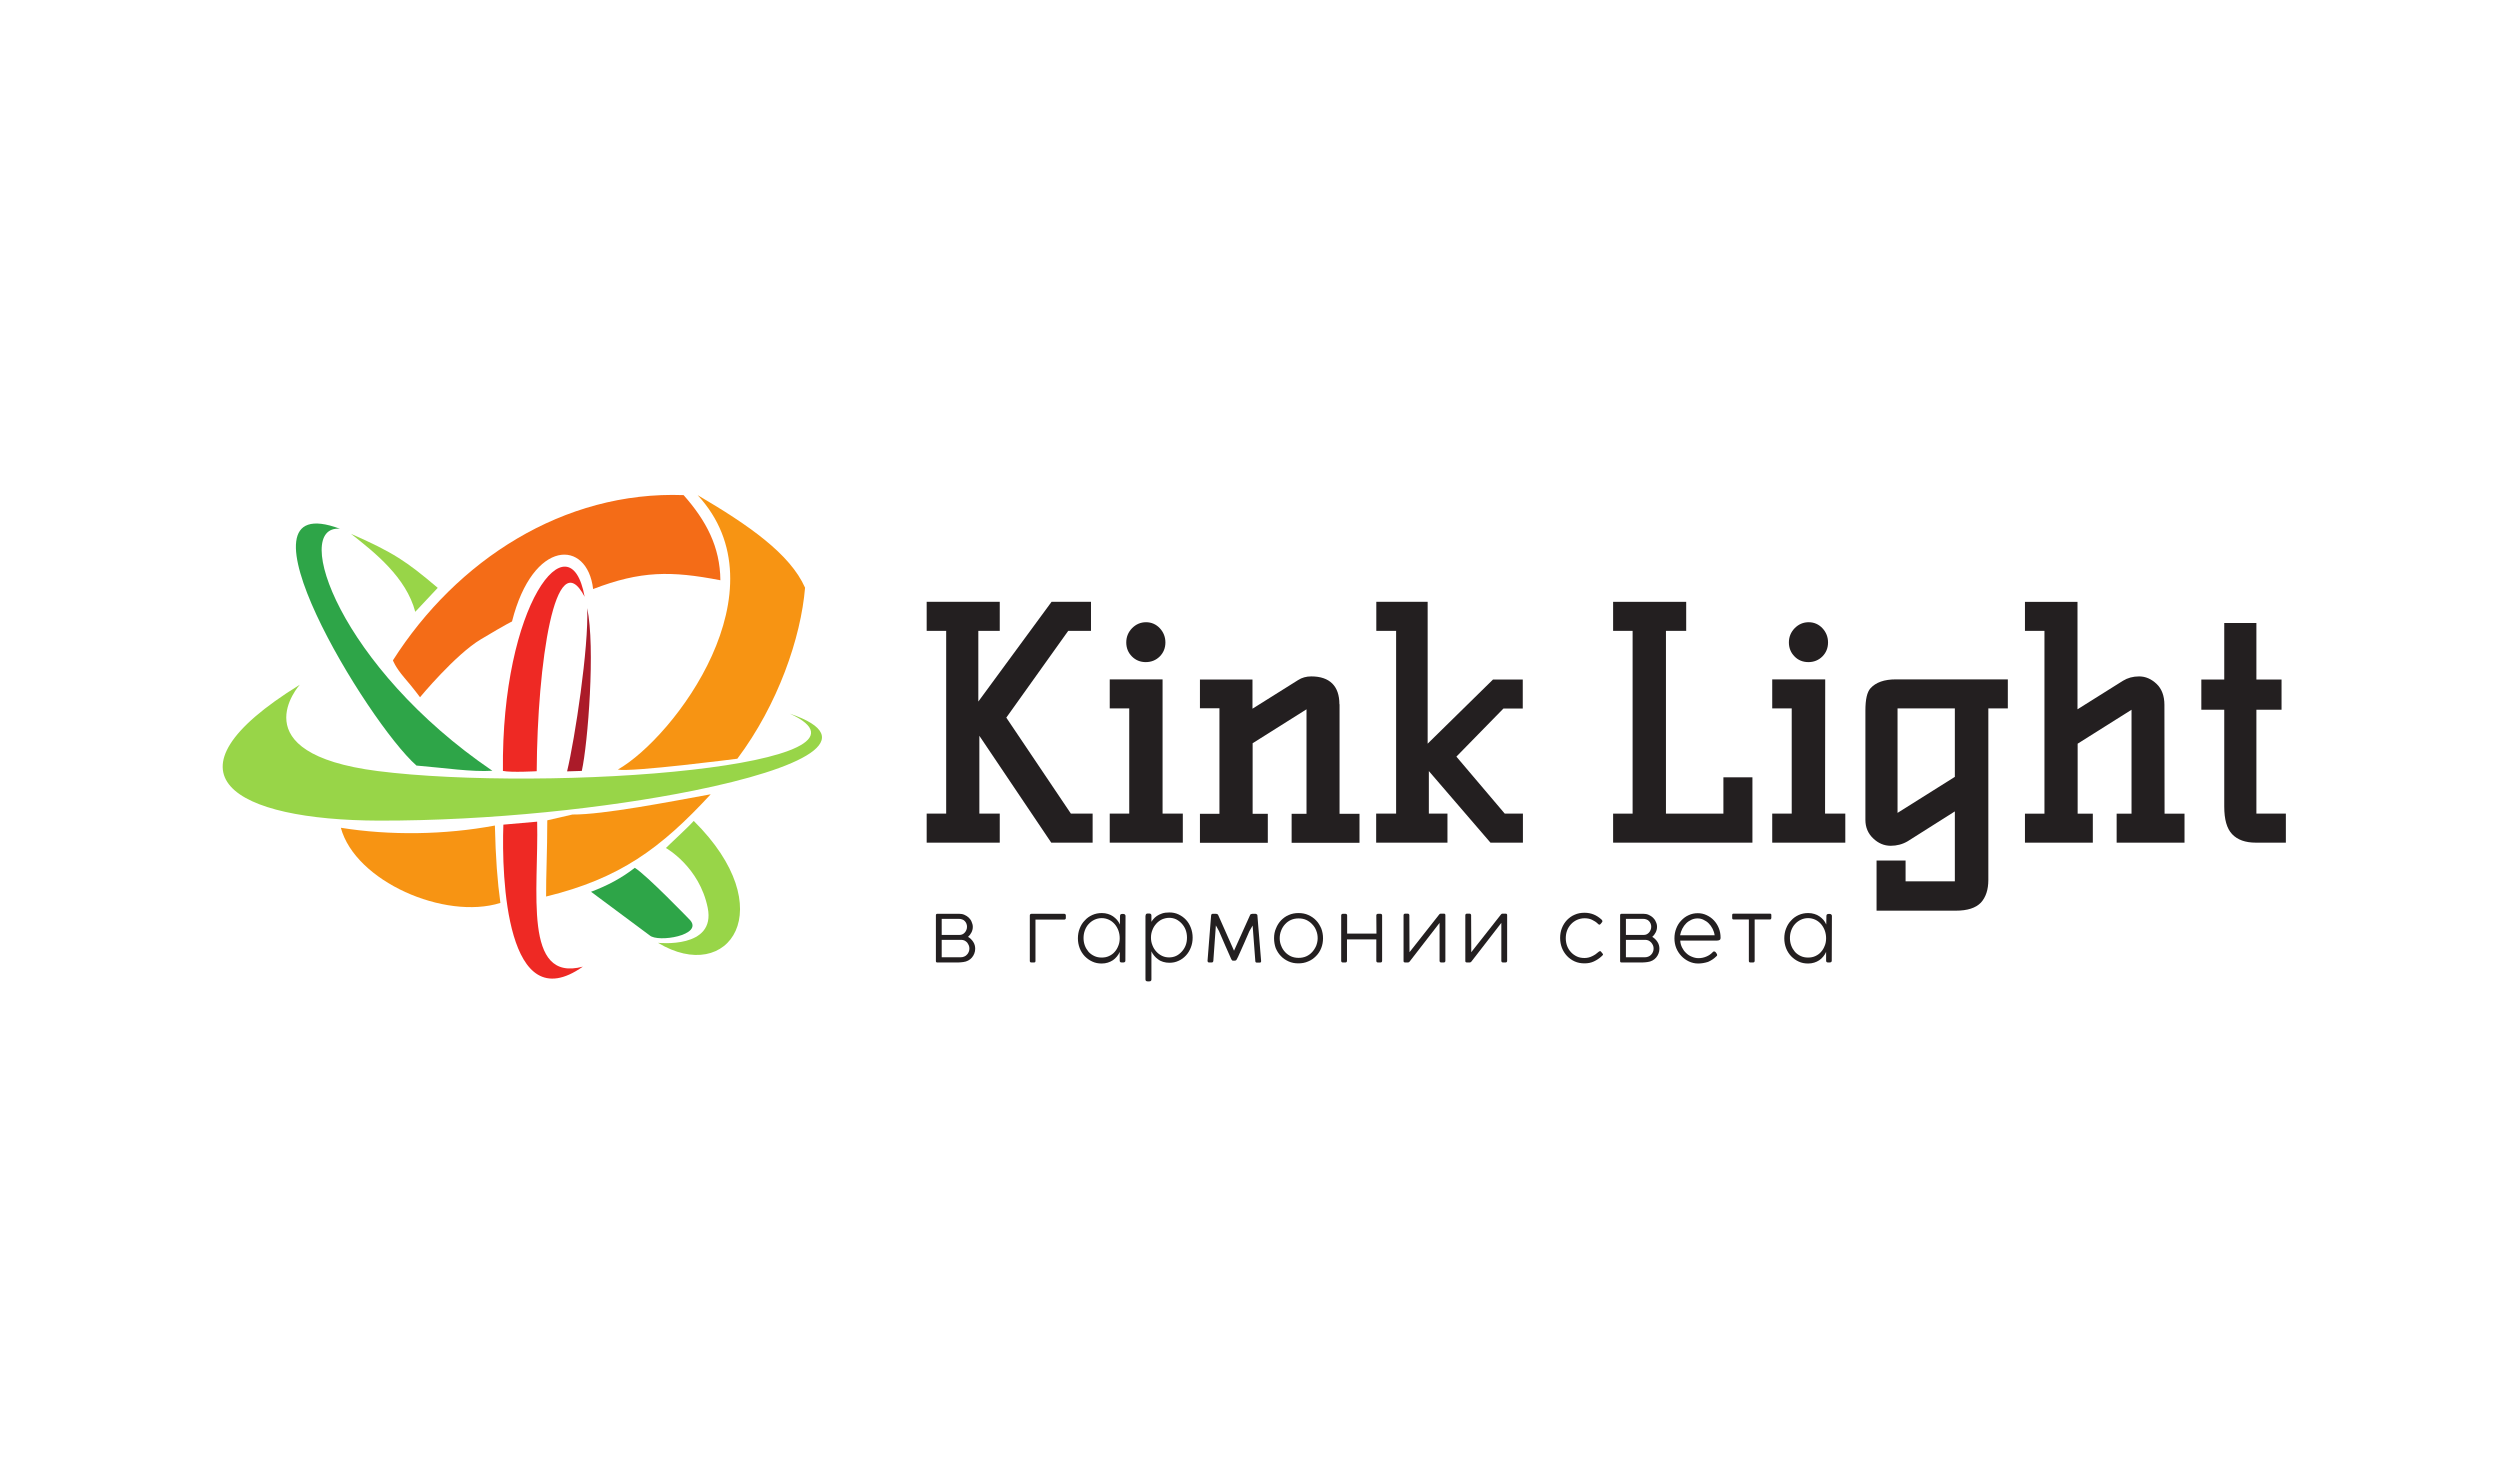 <?xml version="1.0" encoding="utf-8"?>
<!-- Generator: Adobe Illustrator 26.1.0, SVG Export Plug-In . SVG Version: 6.00 Build 0)  -->
<svg version="1.1" id="Слой_1" xmlns="http://www.w3.org/2000/svg" xmlns:xlink="http://www.w3.org/1999/xlink" x="0px" y="0px"
	 viewBox="0 0 223.9 131.6" style="enable-background:new 0 0 223.9 131.6;" xml:space="preserve">
<style type="text/css">
	.st0{fill-rule:evenodd;clip-rule:evenodd;fill:#98D548;}
	.st1{fill-rule:evenodd;clip-rule:evenodd;fill:#2EA548;}
	.st2{fill-rule:evenodd;clip-rule:evenodd;fill:#EE2924;}
	.st3{fill-rule:evenodd;clip-rule:evenodd;fill:#F79413;}
	.st4{fill-rule:evenodd;clip-rule:evenodd;fill:#AB1B29;}
	.st5{fill-rule:evenodd;clip-rule:evenodd;fill:#F46C17;}
	.st6{fill:#231F20;}
</style>
<g id="Слой_11">
</g>
<g id="Слой_8">
</g>
<g id="Слой_9">
</g>
<g id="Слой_12">
</g>
<g id="Слой_6">
</g>
<g id="Слой_7">
</g>
<g id="g10" transform="matrix(1.333,0,0,-1.333,0,453.547)">
	<g id="g12" transform="scale(0.1)">
		<path id="path14" class="st0" d="M201.4,2942.4c0,0-41.3-46,52.4-58c55.8-7.1,146.1-6.6,211.4,0.9c62.9,7.1,102.5,20.7,65.4,37.7
			c49-16.6,9.5-36.8-64.9-51.8c-57.6-11.6-136.1-20.2-211-20.1C157.7,2851.4,103.4,2881.8,201.4,2942.4"/>
		<path id="path16" class="st1" d="M228.4,3047.2c-32.9,2.7-0.1-92.9,102.4-162.6c-13.8-0.9-31.8,1.9-51,3.5
			C246.8,2917.2,150.7,3076.2,228.4,3047.2"/>
		<path id="path18" class="st2" d="M337.9,2884.5c5.6-1.2,22.7-0.2,22.7-0.2c0.4,72.1,12.4,154.9,32.2,117.2
			C383,3055.4,336.7,2996.7,337.9,2884.5"/>
		<path id="path20" class="st3" d="M229,2846.3c33-5.3,69.8-4.8,103.5,1.5c0.5-21.8,1.7-37.5,3.7-52
			C298.8,2784.1,238.7,2810.3,229,2846.3"/>
		<path id="path22" class="st3" d="M367.7,2851.3c0-21-0.9-37.9-0.8-51.2c49.5,12.1,77,32.3,110.6,68.7
			c-26.9-4.9-72.4-13.8-92.9-13.6L367.7,2851.3"/>
		<path id="path24" class="st3" d="M415.1,2885.4c8.8-1.9,80.3,7.3,80.3,7.3c27.3,36.4,42.7,81.2,45.5,114.9
			c-10.1,22.7-37.6,41.9-72.2,62.2C527.6,3006.2,453.3,2907.2,415.1,2885.4"/>
		<path id="path26" class="st4" d="M381,2884.2c5.2,21.5,14.7,83.8,13.5,109.7c5.6-26.1,0.5-90.9-3.6-109.4L381,2884.2"/>
		<path id="path28" class="st0" d="M235.8,3043.8c16.1-12.6,37.1-29.3,43.2-52.4l15.1,16.1C273,3025.4,264.2,3031.3,235.8,3043.8"/>
		<path id="path30" class="st5" d="M484,3012.6c-0.2,22.5-9.5,40-24.7,57.2c-80.7,3-152.6-43.9-195.3-111c0,0,1.4-4.3,7.6-11.6
			c6.3-7.3,10.6-13.2,10.6-13.2s23.8,28.8,41,39c17.2,10.3,20.8,11.9,20.8,11.9c14.1,55.8,50.6,55.4,54.5,21.8
			C430.5,3019,450.9,3019,484,3012.6"/>
		<path id="path32" class="st2" d="M338.2,2848.4l22.7,2c1.1-46.5-9.7-108.2,30.7-97.4C340.2,2716.7,336.9,2813,338.2,2848.4"/>
		<path id="path34" class="st0" d="M447.4,2832.7c2.3,2.4,14.5,13.5,18.7,18.2c59.5-58.9,23.6-110.6-24-81.9c0,0,39-4.3,33.4,23.5
			C469.9,2820.2,447.4,2832.7,447.4,2832.7"/>
		<path id="path36" class="st1" d="M436.5,2774c5.6-5,36,0.1,27.2,10.2c0,0-29.3,30.4-37.2,35.2c-8.7-6.8-18.4-12-29.4-16.1
			L436.5,2774"/>
		<path id="path38" class="st6" d="M676.1,2920.3l41.6,58.3h15.3v19.5h-26.5l-49.2-67v47.5h14.4v19.5h-49.1v-19.5h13.1v-122.8h-13.1
			v-19.5h49.1v19.5H658v52.3l48.3-71.8h27.8v19.5h-14.6L676.1,2920.3"/>
		<path id="path40" class="st6" d="M769.8,2957.6c3.7,0,6.9,1.3,9.4,3.8c2.5,2.5,3.8,5.7,3.8,9.4c0,3.7-1.3,6.9-3.7,9.5
			c-2.5,2.7-5.7,4.1-9.3,4.1c-3.7,0-6.8-1.4-9.4-4c-2.6-2.7-3.9-5.9-3.9-9.6c0-3.7,1.3-6.9,3.8-9.4
			C763,2958.9,766.1,2957.6,769.8,2957.6"/>
		<path id="path42" class="st6" d="M781.2,2946h-35.6v-19.5h13.1v-70.7h-13.1v-19.5h49.1v19.5h-13.6V2946"/>
		<path id="path44" class="st6" d="M899.9,2929.3c0,12.2-6.5,18.7-18.9,18.7c-3.3,0-6.3-0.8-8.9-2.5l-30.6-19.2v19.6h-35.3v-19.3
			h13.1v-70.9h-13.1v-19.5h45.6v19.5h-10.2v47.4l36.2,22.8v-70.2h-10v-19.5h45.6v19.5h-13.4V2929.3"/>
		<path id="path46" class="st6" d="M978.5,2894.1l31.6,32.3h13v19.5h-20l-43.9-43.1v95.3h-34.5v-19.5H938v-122.8h-13.4v-19.5h47.9
			v19.5H960v28.6l41.4-48.1h21.8v19.5H1011L978.5,2894.1"/>
		<path id="path48" class="st6" d="M1157.8,2855.8h-38.5v122.8h13.6v19.5h-49.1v-19.5h13.1v-122.8h-13.1v-19.5h93.6v43.9h-19.5
			V2855.8"/>
		<path id="path50" class="st6" d="M1215,2957.6c3.7,0,6.9,1.3,9.4,3.8c2.5,2.5,3.8,5.7,3.8,9.4c0,3.7-1.3,6.9-3.7,9.5
			c-2.5,2.7-5.7,4.1-9.3,4.1c-3.7,0-6.8-1.4-9.4-4c-2.6-2.7-3.9-5.9-3.9-9.6c0-3.7,1.3-6.9,3.8-9.4
			C1208.1,2958.9,1211.3,2957.6,1215,2957.6"/>
		<path id="path52" class="st6" d="M1226.3,2946h-35.6v-19.5h13.1v-70.7h-13.1v-19.5h49.1v19.5h-13.6L1226.3,2946"/>
		<path id="path54" class="st6" d="M1256.7,2940c-2.3-2.6-3.4-7.4-3.4-15.1v-73.3c0-4.9,1.7-9.1,5.2-12.4c3.4-3.3,7.4-5,11.8-5
			c4.1,0,8,1,11.5,3.1l31.6,20v-47h-33.1v14h-19.5v-33.7h53.2c7.9,0,13.4,1.8,16.9,5.4c3.3,3.6,5,8.7,5,15.2v115.3h13.1v19.5h-75.3
			C1266,2946,1260.3,2944,1256.7,2940L1256.7,2940z M1313.4,2926.5v-46l-38.5-24.2v70.2H1313.4"/>
		<path id="path56" class="st6" d="M1454.2,2928.9c0,6-1.8,10.8-5.3,14.1c-3.5,3.3-7.4,5-11.7,5c-4.1,0-7.7-1-10.8-2.9l-30.6-19.2
			v72.2h-35.3v-19.5h13.1v-122.8h-13.1v-19.5h45.6v19.5h-10.2v47l36.2,22.8v-69.8h-10v-19.5h45.6v19.5h-13.4L1454.2,2928.9"/>
		<path id="path58" class="st6" d="M1516,2855.8v69.8h16.9v20.3H1516v38h-21.6v-38h-15.4v-20.3h15.4v-65c0-8.7,1.7-14.8,5.3-18.6
			c3.6-3.8,8.9-5.7,15.9-5.7h20.2v19.5H1516"/>
		<path id="path60" class="st6" d="M653.6,2779.7c0-1.3-0.3-2.5-0.9-3.7c-0.6-1.2-1.4-2.2-2.3-3c1.4-0.8,2.6-2,3.5-3.4
			c0.9-1.4,1.3-2.9,1.3-4.6c0-1.1-0.2-2.2-0.6-3.2c-0.4-1-0.9-1.9-1.6-2.7c-0.7-0.8-1.5-1.5-2.5-2c-1-0.5-2.1-0.9-3.2-1
			c-0.6-0.1-1.1-0.1-1.7-0.2c-0.6,0-1.2-0.1-1.8-0.1h-14.1c-0.6,0-0.9,0.3-0.9,0.9v30.8c0,0.6,0.3,1,0.9,1h14.8
			c1.2,0,2.4-0.2,3.5-0.7c1.1-0.5,2.1-1.1,2.9-1.9c0.8-0.8,1.5-1.7,1.9-2.8C653.3,2782,653.6,2780.9,653.6,2779.7z M649.7,2779.8
			c0,0.7-0.1,1.4-0.4,2.1c-0.3,0.7-0.6,1.2-1.1,1.7c-0.5,0.5-1,0.9-1.7,1.1c-0.7,0.3-1.4,0.4-2.2,0.4h-11.6v-10.8h11.9
			c0.7,0,1.4,0.1,2,0.4c0.6,0.3,1.2,0.7,1.6,1.2c0.5,0.5,0.8,1.1,1.1,1.8C649.6,2778.4,649.7,2779.1,649.7,2779.8z M632.7,2770.9
			v-11.6h12.9c0.9,0,1.6,0.2,2.3,0.5c0.7,0.3,1.3,0.7,1.8,1.3c0.5,0.5,0.9,1.1,1.2,1.9c0.3,0.7,0.4,1.4,0.4,2.2
			c0,0.7-0.1,1.4-0.4,2.1c-0.3,0.7-0.7,1.3-1.1,1.9c-0.5,0.5-1.1,1-1.7,1.3c-0.7,0.3-1.4,0.5-2.1,0.5H632.7"/>
		<path id="path62" class="st6" d="M695.7,2784.6v-27.8c0-0.7-0.3-1-1-1h-1.7c-0.7,0-1.1,0.3-1.1,1v30.6c0,0.3,0.1,0.6,0.3,0.8
			c0.2,0.2,0.5,0.3,0.8,0.3h22c0.3,0,0.6-0.1,0.8-0.3c0.2-0.2,0.3-0.5,0.3-0.8v-1.7c0-0.4-0.1-0.6-0.3-0.8c-0.2-0.2-0.5-0.3-0.8-0.3
			H695.7"/>
		<path id="path64" class="st6" d="M756.1,2757c0-0.4-0.1-0.7-0.4-0.9c-0.2-0.2-0.6-0.3-1-0.3h-1.1c-0.9,0-1.3,0.4-1.3,1.3v5.8
			c-0.5-1.1-1.1-2.2-1.9-3.1c-0.8-1-1.7-1.8-2.7-2.5c-1-0.7-2.2-1.2-3.4-1.6c-1.3-0.4-2.6-0.6-4.1-0.6c-2.3,0-4.4,0.4-6.3,1.3
			c-2,0.9-3.6,2.1-5.1,3.6c-1.4,1.5-2.6,3.3-3.4,5.4s-1.2,4.3-1.2,6.6c0,2.4,0.4,4.6,1.2,6.6c0.8,2.1,1.9,3.9,3.4,5.4
			c1.4,1.6,3.1,2.8,5.1,3.7c2,0.9,4.1,1.3,6.4,1.3c1.5,0,2.8-0.2,4.1-0.6c1.3-0.4,2.4-0.9,3.4-1.6c1-0.7,1.9-1.5,2.7-2.4
			c0.8-0.9,1.4-2,1.9-3.1l0.1,5.7c0,0.4,0.1,0.8,0.3,1c0.2,0.2,0.5,0.4,1,0.4h1c0.4,0,0.7-0.1,1-0.4c0.3-0.2,0.4-0.6,0.4-1
			L756.1,2757z M752.3,2772.1c0,1.8-0.3,3.5-0.9,5.2c-0.6,1.6-1.4,3-2.5,4.3c-1.1,1.2-2.3,2.2-3.8,2.9c-1.5,0.7-3.1,1.1-4.9,1.1
			c-1.8,0-3.4-0.4-4.9-1.1c-1.5-0.7-2.8-1.7-3.9-2.9c-1.1-1.2-1.9-2.6-2.5-4.2c-0.6-1.6-0.9-3.3-0.9-5.2c0-1.8,0.3-3.5,0.9-5.1
			c0.6-1.6,1.5-3,2.5-4.2c1.1-1.2,2.4-2.1,3.9-2.8c1.5-0.7,3.1-1,4.9-1c1.8,0,3.4,0.3,4.9,1c1.5,0.7,2.8,1.6,3.8,2.8
			c1.1,1.2,1.9,2.6,2.5,4.2C752,2768.5,752.3,2770.3,752.3,2772.1"/>
		<path id="path66" class="st6" d="M769.7,2787.3c0,0.9,0.5,1.4,1.4,1.4h1c1,0,1.5-0.5,1.5-1.4v-4.2c0.3,0.5,0.7,1.1,1.3,1.8
			s1.3,1.4,2.3,2.1c1,0.7,2.1,1.2,3.5,1.7c1.4,0.5,3.1,0.7,5,0.7c2.2,0,4.2-0.4,6.1-1.3c1.9-0.9,3.6-2.1,5-3.6
			c1.4-1.5,2.5-3.3,3.3-5.4c0.8-2.1,1.2-4.3,1.2-6.6c0-2.4-0.4-4.6-1.2-6.6c-0.8-2.1-1.9-3.9-3.3-5.4c-1.4-1.5-3.1-2.8-5-3.6
			c-1.9-0.9-3.9-1.3-6.1-1.3c-1.5,0-2.9,0.2-4.2,0.6c-1.3,0.4-2.4,0.9-3.4,1.7c-1,0.7-1.9,1.5-2.6,2.4c-0.8,0.9-1.4,1.9-1.9,3v-18.9
			c0-0.4-0.1-0.7-0.4-1c-0.2-0.2-0.6-0.3-1.1-0.3h-1c-0.5,0-0.8,0.1-1.1,0.3c-0.3,0.2-0.4,0.6-0.4,1V2787.3z M773.3,2772.5
			c0-1.8,0.3-3.5,1-5.2c0.6-1.6,1.5-3,2.6-4.2c1.1-1.2,2.4-2.2,3.9-2.9c1.5-0.7,3-1,4.7-1c1.6,0,3.2,0.3,4.7,1
			c1.5,0.7,2.7,1.7,3.8,2.9c1.1,1.2,2,2.6,2.6,4.2c0.6,1.6,0.9,3.3,0.9,5.2c0,1.8-0.3,3.5-0.9,5.2c-0.6,1.6-1.5,3-2.6,4.2
			c-1.1,1.2-2.4,2.2-3.8,2.9c-1.5,0.7-3,1-4.7,1c-1.6,0-3.2-0.4-4.7-1c-1.5-0.7-2.8-1.7-3.9-2.9c-1.1-1.2-2-2.6-2.6-4.2
			C773.6,2776,773.3,2774.3,773.3,2772.5"/>
		<path id="path68" class="st6" d="M844.8,2787.6c0.2-2.7,0.4-5.2,0.6-7.6c0.2-2.4,0.4-4.8,0.6-7.2c0.2-2.4,0.4-4.9,0.6-7.5
			c0.2-2.6,0.4-5.4,0.7-8.5v-0.1c0-0.7-0.3-1-1-1h-1.8c-0.8,0-1.1,0.4-1.1,1.1c-0.3,4-0.6,8-0.9,11.9c-0.3,4-0.6,7.9-0.9,11.9
			c-0.4-0.6-0.7-1.3-1.1-1.9c-0.3-0.6-0.7-1.3-1.1-1.9c-1.2-2.9-2.5-5.7-3.7-8.5c-1.2-2.8-2.5-5.7-3.8-8.5c-0.2-0.4-0.4-0.8-0.6-1.2
			c-0.2-0.4-0.4-0.8-0.6-1.1c-0.3-0.3-0.6-0.5-1.1-0.5c-0.5,0-0.9,0-1.3,0c-0.2,0-0.4,0.1-0.5,0.3c-0.2,0.2-0.3,0.4-0.5,0.6
			c-1.4,3.2-2.8,6.3-4.2,9.5c-1.4,3.1-2.7,6.3-4.1,9.5l-2.1,3.8l-1.7-23.8c-0.1-0.7-0.4-1.1-1.1-1.1h-1.8c-0.3,0-0.6,0.1-0.7,0.3
			c-0.2,0.2-0.3,0.5-0.3,0.8l2.4,30.4c0.1,0.8,0.4,1.2,1.1,1.2c0.3,0,0.6,0,1,0c0.4,0,0.8,0,1.1,0c0.4,0,0.7-0.1,0.9-0.2
			c0.3-0.1,0.5-0.3,0.6-0.5l10.7-24.1c1.8,4,3.6,8.1,5.4,12c1.8,4,3.6,8,5.4,12c0.1,0.3,0.3,0.5,0.6,0.6c0.3,0.1,0.6,0.2,0.9,0.2
			c0.4,0,0.7,0,1.1,0c0.4,0,0.7,0,1,0c0.4,0,0.6-0.1,0.8-0.3C844.6,2788.1,844.7,2787.9,844.8,2787.6"/>
		<path id="path70" class="st6" d="M856,2772.1c0,2.4,0.4,4.6,1.3,6.6c0.8,2.1,2,3.9,3.4,5.4c1.5,1.5,3.2,2.8,5.2,3.6
			c2,0.9,4.2,1.3,6.5,1.3c2.4,0,4.6-0.4,6.6-1.3c2-0.9,3.8-2.1,5.2-3.6c1.5-1.5,2.6-3.4,3.5-5.4c0.8-2.1,1.2-4.3,1.2-6.6
			c0-2.4-0.4-4.6-1.2-6.6c-0.8-2.1-2-3.9-3.5-5.4c-1.5-1.5-3.2-2.8-5.3-3.6c-2-0.9-4.2-1.3-6.6-1.3c-2.3,0-4.5,0.4-6.5,1.3
			c-2,0.9-3.8,2.1-5.2,3.6c-1.5,1.5-2.6,3.3-3.5,5.4C856.4,2767.5,856,2769.7,856,2772.1z M859.8,2772.1c0-1.8,0.3-3.5,1-5.1
			c0.6-1.6,1.5-3,2.6-4.2c1.1-1.2,2.5-2.2,4-2.9c1.6-0.7,3.3-1,5.1-1c1.8,0,3.5,0.3,5.1,1c1.6,0.7,2.9,1.7,4,2.9
			c1.1,1.2,2,2.6,2.7,4.2c0.6,1.6,1,3.3,1,5.1c0,1.8-0.3,3.5-1,5.2c-0.6,1.6-1.5,3-2.7,4.2c-1.1,1.2-2.5,2.2-4,2.9
			c-1.6,0.7-3.2,1-5.1,1c-1.8,0-3.5-0.3-5.1-1c-1.6-0.7-2.9-1.7-4-2.9c-1.1-1.2-2-2.6-2.6-4.2
			C860.1,2775.6,859.8,2773.9,859.8,2772.1"/>
		<path id="path72" class="st6" d="M924.7,2787.4c0,0.3,0.1,0.6,0.3,0.8c0.2,0.2,0.5,0.3,0.8,0.3h1.7c0.3,0,0.6-0.1,0.8-0.3
			c0.2-0.2,0.3-0.4,0.3-0.8v-30.5c0-0.7-0.4-1.1-1.1-1.1h-1.7c-0.7,0-1.1,0.4-1.1,1.1v14.4H905v-14.4c0-0.7-0.4-1.1-1.1-1.1h-1.7
			c-0.7,0-1.1,0.4-1.1,1.1v30.5c0,0.3,0.1,0.6,0.3,0.8c0.2,0.2,0.5,0.3,0.8,0.3h1.8c0.3,0,0.6-0.1,0.8-0.3c0.2-0.2,0.3-0.5,0.3-0.8
			v-12.2h19.7L924.7,2787.4"/>
		<path id="path74" class="st6" d="M947,2762.7l20,25.4c0.2,0.3,0.6,0.5,0.9,0.5h2.3c0.3,0,0.5-0.1,0.7-0.3c0.2-0.2,0.2-0.5,0.2-0.8
			v-30.6c0-0.7-0.4-1.1-1.1-1.1h-1.7c-0.7,0-1.1,0.4-1.1,1.1v25.5l-20.2-26.1c-0.3-0.3-0.6-0.5-1-0.5h-1.9c-0.7,0-1.1,0.3-1.1,0.9
			v30.8c0,0.4,0.1,0.6,0.3,0.8c0.2,0.2,0.5,0.3,0.8,0.3h1.7c0.6,0,1-0.3,1.1-1L947,2762.7"/>
		<path id="path76" class="st6" d="M988.5,2762.7l20,25.4c0.2,0.3,0.6,0.5,0.9,0.5h2.3c0.3,0,0.5-0.1,0.7-0.3
			c0.2-0.2,0.2-0.5,0.2-0.8v-30.6c0-0.7-0.4-1.1-1.1-1.1h-1.7c-0.7,0-1.1,0.4-1.1,1.1v25.5l-20.2-26.1c-0.3-0.3-0.6-0.5-1-0.5h-1.9
			c-0.7,0-1.1,0.3-1.1,0.9v30.8c0,0.4,0.1,0.6,0.3,0.8c0.2,0.2,0.5,0.3,0.8,0.3h1.7c0.6,0,1-0.3,1.1-1L988.5,2762.7"/>
		<path id="path78" class="st6" d="M1074,2762.9c0.4,0.3,0.7,0.5,1,0.5c0.1,0,0.3,0,0.4-0.1c0.2-0.1,0.3-0.2,0.4-0.4l0.9-1.1
			c0.2-0.2,0.3-0.5,0.3-0.6c0-0.2,0-0.4-0.2-0.5c-0.2-0.2-0.4-0.4-0.7-0.7c-1.6-1.5-3.3-2.6-5.2-3.5c-1.9-0.9-4-1.3-6.3-1.3
			c-2.4,0-4.6,0.4-6.6,1.3c-2,0.9-3.7,2.1-5.2,3.7c-1.5,1.6-2.6,3.4-3.4,5.4c-0.8,2.1-1.2,4.3-1.2,6.7c0,2.4,0.4,4.6,1.2,6.6
			c0.8,2.1,2,3.9,3.4,5.4c1.5,1.5,3.2,2.8,5.2,3.6c2,0.9,4.2,1.3,6.6,1.3c2.2,0,4.2-0.4,6-1.1c1.8-0.7,3.5-1.8,5-3.1
			c0.2-0.2,0.5-0.4,0.7-0.7c0.2-0.3,0.3-0.5,0.3-0.8c0-0.3-0.1-0.5-0.3-0.7l-0.7-0.9c-0.2-0.2-0.4-0.4-0.5-0.5
			c-0.1-0.1-0.3-0.2-0.5-0.2c-0.3,0-0.6,0.2-0.9,0.5c-1.2,1.2-2.6,2.1-4.1,2.8c-1.5,0.7-3.2,1-5,1c-1.8,0-3.5-0.4-5.1-1.1
			c-1.5-0.7-2.9-1.7-4-2.9c-1.1-1.2-2-2.6-2.6-4.2c-0.6-1.6-0.9-3.3-0.9-5.2c0-1.8,0.3-3.6,0.9-5.2c0.6-1.6,1.5-3,2.6-4.2
			c1.1-1.2,2.5-2.2,4-2.9c1.5-0.7,3.2-1,5.1-1c0.9,0,1.8,0.1,2.6,0.3c0.9,0.2,1.7,0.5,2.5,0.9c0.8,0.4,1.6,0.8,2.3,1.3
			C1072.7,2761.8,1073.4,2762.4,1074,2762.9"/>
		<path id="path80" class="st6" d="M1113.3,2779.7c0-1.3-0.3-2.5-0.9-3.7c-0.6-1.2-1.4-2.2-2.3-3c1.4-0.8,2.6-2,3.5-3.4
			c0.9-1.4,1.3-2.9,1.3-4.6c0-1.1-0.2-2.2-0.6-3.2c-0.4-1-0.9-1.9-1.6-2.7c-0.7-0.8-1.5-1.5-2.5-2c-1-0.5-2.1-0.9-3.2-1
			c-0.6-0.1-1.1-0.1-1.7-0.2c-0.6,0-1.2-0.1-1.8-0.1h-14.1c-0.6,0-0.9,0.3-0.9,0.9v30.8c0,0.6,0.3,1,0.9,1h14.8
			c1.2,0,2.4-0.2,3.5-0.7c1.1-0.5,2.1-1.1,2.9-1.9c0.8-0.8,1.5-1.7,1.9-2.8C1113.1,2782,1113.3,2780.9,1113.3,2779.7z
			 M1109.4,2779.8c0,0.7-0.1,1.4-0.4,2.1c-0.3,0.7-0.6,1.2-1.1,1.7c-0.5,0.5-1,0.9-1.7,1.1c-0.7,0.3-1.4,0.4-2.2,0.4h-11.6v-10.8
			h11.9c0.7,0,1.4,0.1,2,0.4c0.6,0.3,1.2,0.7,1.6,1.2c0.5,0.5,0.8,1.1,1.1,1.8C1109.3,2778.4,1109.4,2779.1,1109.4,2779.8z
			 M1092.4,2770.9v-11.6h12.9c0.9,0,1.6,0.2,2.3,0.5c0.7,0.3,1.3,0.7,1.8,1.3c0.5,0.5,0.9,1.1,1.2,1.9c0.3,0.7,0.4,1.4,0.4,2.2
			c0,0.7-0.1,1.4-0.4,2.1c-0.3,0.7-0.7,1.3-1.2,1.9c-0.5,0.5-1.1,1-1.7,1.3c-0.7,0.3-1.4,0.5-2.1,0.5H1092.4"/>
		<path id="path82" class="st6" d="M1140.9,2755.1c-2.2,0-4.3,0.5-6.2,1.4c-1.9,0.9-3.6,2.1-5.1,3.7c-1.4,1.5-2.6,3.3-3.4,5.3
			c-0.8,2-1.2,4.2-1.2,6.5c0,2.4,0.4,4.6,1.2,6.6c0.8,2.1,1.9,3.9,3.4,5.4c1.4,1.5,3.1,2.8,5,3.6c1.9,0.9,3.9,1.3,6.1,1.3
			c2.1,0,4-0.4,5.9-1.3c1.9-0.9,3.5-2,4.9-3.5c1.4-1.5,2.5-3.2,3.3-5.2c0.8-2,1.2-4.1,1.2-6.4c0-0.8-0.2-1.4-0.7-1.6
			c-0.5-0.3-1.1-0.4-1.9-0.4h-24.5c0.1-1.7,0.5-3.2,1.2-4.6c0.7-1.4,1.6-2.7,2.7-3.7c1.1-1.1,2.3-1.9,3.8-2.5c1.4-0.6,2.9-1,4.5-1
			h0.1c1.9,0,3.7,0.4,5.3,1.1c1.7,0.7,3.1,1.7,4.3,3c0.3,0.3,0.6,0.5,1,0.4c0.3,0,0.6-0.2,0.9-0.5l0.5-0.7c0.3-0.4,0.5-0.8,0.5-1.2
			c0-0.4-0.3-0.7-0.8-1.1c-1.5-1.5-3.3-2.6-5.3-3.5C1145.4,2755.5,1143.2,2755.1,1140.9,2755.1L1140.9,2755.1z M1140.5,2785.4
			c-1.4,0-2.8-0.3-4.1-0.9c-1.3-0.6-2.5-1.4-3.5-2.4c-1-1-1.9-2.2-2.6-3.6c-0.7-1.4-1.2-2.8-1.5-4.4h23.2c-0.2,1.6-0.7,3-1.4,4.4
			c-0.7,1.4-1.6,2.6-2.6,3.6c-1,1-2.2,1.8-3.5,2.4C1143.3,2785.1,1142,2785.4,1140.5,2785.4"/>
		<path id="path84" class="st6" d="M1189.2,2788.6c0.6,0,0.9-0.3,0.9-0.9v-2c0-0.2-0.1-0.5-0.2-0.7c-0.2-0.2-0.4-0.3-0.7-0.3h-10.3
			v-27.8c0-0.7-0.4-1.1-1.1-1.1h-1.8c-0.7,0-1,0.4-1,1.1v27.8h-10.3c-0.6,0-0.9,0.3-0.9,1v2c0,0.6,0.3,0.9,0.9,0.9H1189.2"/>
		<path id="path86" class="st6" d="M1230.7,2757c0-0.4-0.1-0.7-0.4-0.9c-0.2-0.2-0.6-0.3-1-0.3h-1.1c-0.9,0-1.3,0.4-1.3,1.3v5.8
			c-0.5-1.1-1.1-2.2-1.9-3.1c-0.8-1-1.7-1.8-2.7-2.5c-1-0.7-2.2-1.2-3.4-1.6c-1.3-0.4-2.6-0.6-4.1-0.6c-2.3,0-4.4,0.4-6.3,1.3
			c-2,0.9-3.6,2.1-5.1,3.6c-1.4,1.5-2.6,3.3-3.4,5.4s-1.2,4.3-1.2,6.6c0,2.4,0.4,4.6,1.2,6.6c0.8,2.1,1.9,3.9,3.4,5.4
			c1.4,1.6,3.1,2.8,5.1,3.7c2,0.9,4.1,1.3,6.4,1.3c1.5,0,2.8-0.2,4.1-0.6c1.3-0.4,2.4-0.9,3.4-1.6c1-0.7,1.9-1.5,2.7-2.4
			c0.8-0.9,1.4-2,1.9-3.1l0.1,5.7c0,0.4,0.1,0.8,0.3,1c0.2,0.2,0.5,0.4,1,0.4h1c0.4,0,0.7-0.1,1-0.4c0.3-0.2,0.4-0.6,0.4-1
			L1230.7,2757z M1226.9,2772.1c0,1.8-0.3,3.5-0.9,5.2c-0.6,1.6-1.4,3-2.5,4.3c-1.1,1.2-2.3,2.2-3.8,2.9c-1.5,0.7-3.1,1.1-4.9,1.1
			c-1.8,0-3.4-0.4-4.9-1.1c-1.5-0.7-2.8-1.7-3.9-2.9c-1.1-1.2-1.9-2.6-2.5-4.2c-0.6-1.6-0.9-3.3-0.9-5.2c0-1.8,0.3-3.5,0.9-5.1
			c0.6-1.6,1.5-3,2.5-4.2c1.1-1.2,2.4-2.1,3.9-2.8c1.5-0.7,3.1-1,4.9-1c1.8,0,3.4,0.3,4.9,1c1.5,0.7,2.8,1.6,3.8,2.8
			c1.1,1.2,1.9,2.6,2.5,4.2C1226.6,2768.5,1226.9,2770.3,1226.9,2772.1"/>
	</g>
</g>
</svg>
